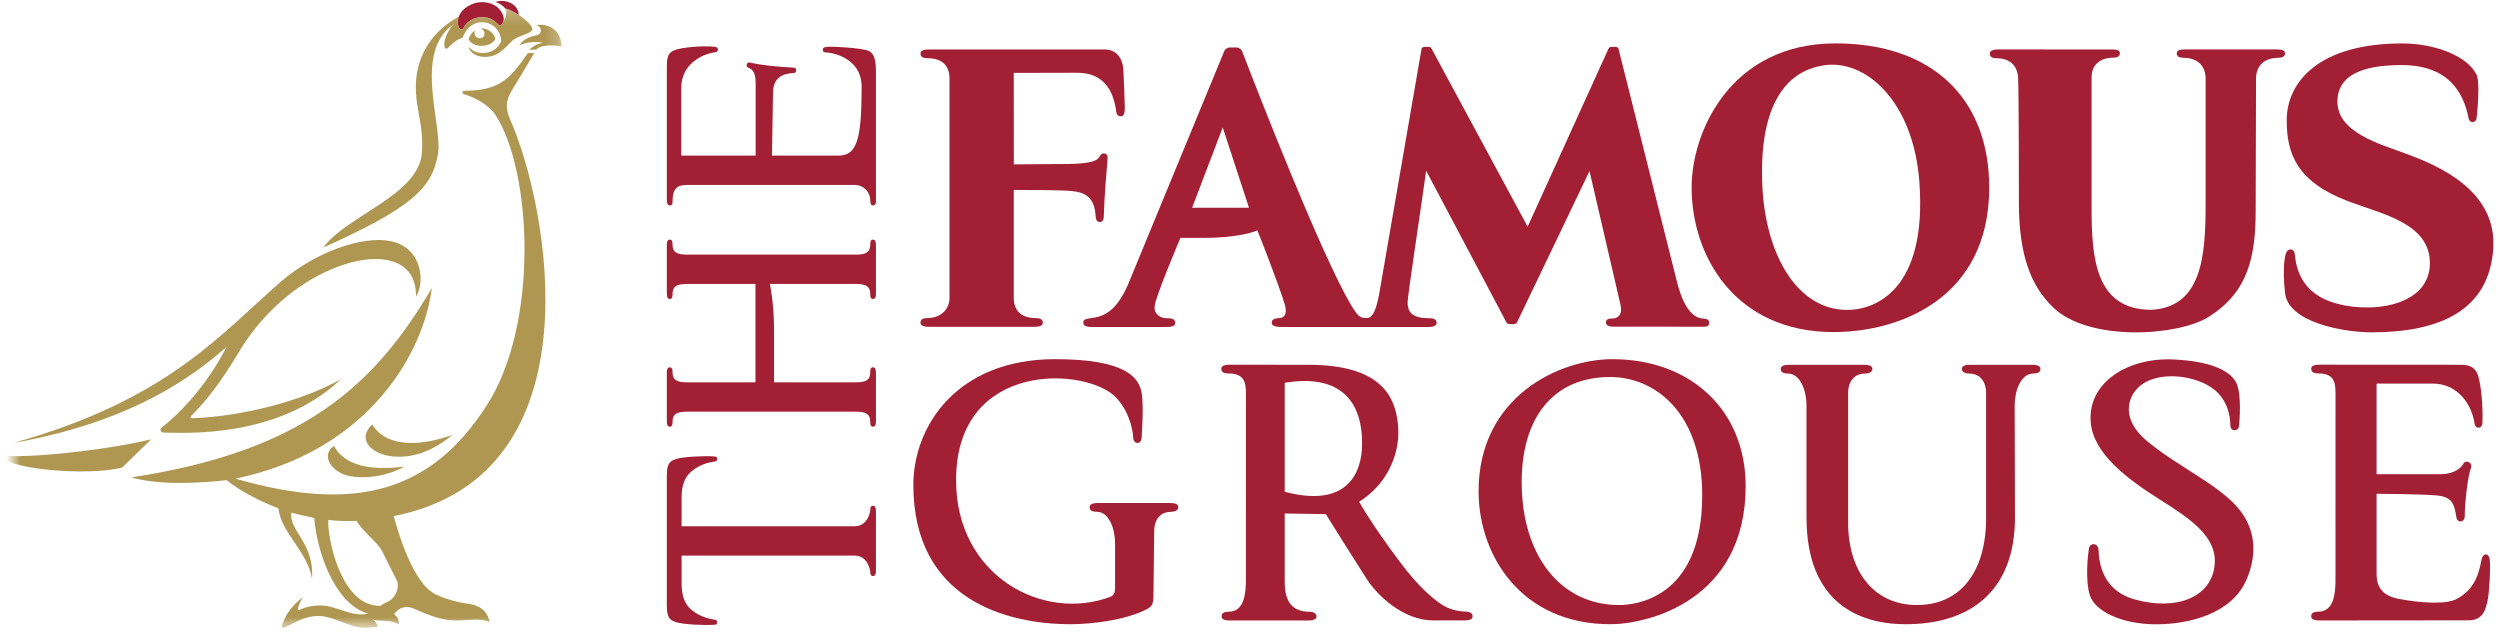 <?xml version="1.0" encoding="UTF-8"?>
<svg viewBox="0 0 186 47" version="1.1" xmlns="http://www.w3.org/2000/svg" xmlns:xlink="http://www.w3.org/1999/xlink">
    
    <title>logo</title>
    <desc>Created with Sketch.</desc>
    <defs>
        <polygon id="path-1" points="0.966 0.203 41.786 0.203 41.786 46.292 0.966 46.292"></polygon>
    </defs>
    <g id="logo" stroke="none" stroke-width="1" fill="none" fill-rule="evenodd">
        <g id="Group-36" transform="translate(0, -1)">
            <path d="M53.23,4.883 C53.388,4.849 53.416,4.788 53.416,4.685 C53.416,4.557 53.325,4.498 53.17,4.481 C52.223,4.379 50.804,4.531 50.315,4.691 C49.858,4.841 49.613,5.004 49.613,5.907 L49.613,15.848 C49.613,15.965 49.613,16.284 49.836,16.284 C50.003,16.284 50.033,16.164 50.033,16.054 C50.033,15.042 50.352,14.761 51.094,14.761 L63.585,14.761 C64.301,14.761 64.748,15.342 64.748,15.891 C64.748,16.173 64.806,16.284 64.963,16.284 C65.136,16.284 65.17,16.121 65.17,15.999 L65.17,6.356 C65.17,5.451 65.045,4.903 64.521,4.747 C63.879,4.556 62.047,4.457 61.623,4.479 C61.428,4.49 61.22,4.507 61.22,4.687 C61.22,4.877 61.321,4.903 61.478,4.903 C61.764,4.903 64.106,5.218 64.106,7.466 C64.106,11.44 63.734,12.578 62.374,12.578 L57.433,12.578 C57.433,12.578 57.488,9.09 57.513,7.87 C57.532,6.841 58.146,6.462 59.078,6.432 C59.288,6.424 59.285,6.042 59.077,6.033 C57.951,5.978 56.706,5.866 55.765,5.649 C55.576,5.606 55.441,5.932 55.657,6.029 C55.899,6.138 56.22,6.263 56.22,7.167 L56.22,12.578 L50.685,12.578 L50.685,7.563 C50.685,6.665 51.055,6.047 51.551,5.623 C52.301,4.984 53.093,4.913 53.23,4.883" id="Fill-1" fill="#A31F34"></path>
            <path d="M57.276,22.127 C57.276,22.127 57.588,23.486 57.588,25.575 L57.588,29.446 L63.688,29.445 C64.429,29.445 64.751,29.265 64.747,28.682 C64.746,28.555 64.747,28.329 64.949,28.329 C65.124,28.329 65.17,28.484 65.17,28.752 L65.17,32.324 C65.17,32.591 65.124,32.747 64.949,32.747 C64.747,32.747 64.746,32.519 64.747,32.393 C64.751,31.811 64.429,31.629 63.688,31.629 L51.095,31.629 C50.352,31.629 50.031,31.811 50.035,32.393 C50.036,32.519 50.035,32.747 49.836,32.747 C49.658,32.747 49.612,32.591 49.612,32.324 L49.612,28.752 C49.612,28.484 49.658,28.329 49.836,28.329 C50.035,28.329 50.036,28.555 50.035,28.682 C50.031,29.265 50.352,29.445 51.095,29.445 L56.206,29.446 L56.206,22.127 L51.095,22.127 C50.352,22.127 50.031,22.309 50.035,22.891 C50.036,23.018 50.035,23.243 49.836,23.243 C49.658,23.243 49.612,23.088 49.612,22.82 L49.612,19.249 C49.612,18.983 49.658,18.827 49.836,18.827 C50.035,18.827 50.036,19.053 50.035,19.18 C50.031,19.762 50.352,19.943 51.095,19.943 L63.688,19.943 C64.429,19.943 64.751,19.762 64.747,19.18 C64.746,19.053 64.747,18.827 64.949,18.827 C65.124,18.827 65.17,18.983 65.17,19.249 L65.17,22.82 C65.17,23.088 65.124,23.243 64.949,23.243 C64.747,23.243 64.746,23.018 64.747,22.891 C64.751,22.309 64.429,22.127 63.688,22.127 L57.276,22.127 Z" id="Fill-3" fill="#A31F34"></path>
            <path d="M49.612,46.078 C49.612,46.983 49.857,47.146 50.313,47.295 C50.805,47.455 52.4,47.539 53.148,47.481 C53.304,47.469 53.357,47.43 53.357,47.301 C53.357,47.199 53.33,47.138 53.171,47.103 C53.034,47.074 52.187,47.001 51.437,46.363 C50.939,45.94 50.711,45.32 50.711,44.423 L50.711,42.336 L63.585,42.336 C64.597,42.336 64.747,43.506 64.747,43.506 C64.746,43.633 64.747,43.858 64.947,43.858 C65.124,43.858 65.17,43.703 65.17,43.436 L65.17,39.052 C65.17,38.784 65.124,38.629 64.947,38.629 C64.747,38.629 64.746,38.856 64.747,38.981 C64.747,38.981 64.612,40.153 63.585,40.153 L50.711,40.153 L50.711,38.017 C50.711,37.119 50.939,36.501 51.437,36.077 C52.187,35.438 53.034,35.367 53.171,35.337 C53.33,35.303 53.357,35.242 53.357,35.139 C53.357,35.011 53.304,34.97 53.148,34.959 C52.4,34.902 50.805,34.985 50.313,35.145 C49.857,35.295 49.612,35.458 49.612,36.361 L49.612,46.078 Z" id="Fill-5" fill="#A31F34"></path>
            <path d="M120.463,46.015 C116.048,46.015 113.213,42.255 113.213,36.871 C113.213,32.046 115.58,29.05 119.79,29.05 C123.211,29.05 126.645,31.806 126.645,37.853 C126.645,45.622 121.537,46.015 120.463,46.015 M119.952,27.722 C116.068,27.722 110.007,30.46 110.007,37.558 C110.007,42.319 113.187,47.441 119.807,47.441 C122.635,47.441 129.876,45.663 129.876,37.165 C129.876,31.518 125.789,27.722 119.952,27.722" id="Fill-7" fill="#A31F34"></path>
            <path d="M84.853,29.88 C84.571,29.134 83.821,27.722 78.498,27.722 C71.156,27.722 67.953,32.746 67.953,37.078 C67.953,45.636 74.919,47.441 79.651,47.441 C81.24,47.441 83.757,47.143 85.361,46.306 C85.809,46.057 85.823,45.867 85.823,44.765 L85.874,40.434 C85.874,40.434 85.851,39.077 87.142,39.077 C87.351,39.077 87.668,38.997 87.668,38.73 C87.668,38.425 87.219,38.425 86.963,38.425 L81.768,38.425 C81.514,38.425 81.066,38.425 81.066,38.73 C81.066,38.997 81.291,39.077 81.59,39.077 C82.535,39.077 82.961,40.381 82.961,41.44 L82.961,44.765 C82.961,45.081 82.87,45.307 82.587,45.412 C77.604,47.273 71.132,43.863 71.132,36.726 C71.132,27.722 80.926,28.303 83.054,30.595 C84.199,31.824 84.301,33.432 84.301,33.432 C84.301,33.73 84.382,33.955 84.648,33.955 C84.952,33.955 84.952,33.506 84.952,33.253 C84.952,33.253 85.148,30.656 84.853,29.88" id="Fill-9" fill="#A31F34"></path>
            <path d="M108.862,47.16 C109.115,47.16 109.563,47.16 109.563,46.856 C109.563,46.602 109.317,46.516 109.086,46.506 C108.876,46.499 108.039,46.473 107.323,46.013 C106.567,45.527 105.538,44.639 104.252,42.938 C102.002,39.959 101.121,38.33 101.121,38.33 C103.201,37.037 104.12,34.817 104.032,32.932 C103.922,30.582 102.851,28.141 97.346,28.141 C91.844,28.141 91.566,28.135 91.566,28.135 C91.314,28.135 90.865,28.135 90.865,28.44 C90.865,28.706 91.089,28.786 91.389,28.786 C92.587,28.786 92.697,29.457 92.697,30.284 L92.694,44.151 C92.694,45.209 92.552,46.513 91.411,46.513 C91.113,46.513 90.886,46.593 90.886,46.86 C90.886,47.165 91.336,47.165 91.59,47.165 L97.247,47.165 C97.502,47.165 97.95,47.165 97.95,46.86 C97.95,46.593 97.635,46.513 97.427,46.513 C96.134,46.513 95.582,45.751 95.582,44.296 L95.582,39.203 C95.582,39.203 98.633,39.252 98.642,39.252 C98.959,39.776 101.136,43.237 101.719,44.13 C102.455,45.256 104.361,47.16 106.647,47.16 L108.862,47.16 Z M95.582,37.519 L95.582,29.539 C95.582,29.502 95.584,29.489 95.621,29.473 C99.275,28.874 101.34,30.409 101.34,34.002 C101.34,36.171 100.257,38.809 95.631,37.601 C95.583,37.589 95.582,37.554 95.582,37.519 L95.582,37.519 Z" id="Fill-11" fill="#A31F34"></path>
            <path d="M147.766,30.15 C147.766,30.15 147.777,28.791 146.486,28.791 C146.276,28.791 145.961,28.713 145.961,28.445 C145.961,28.141 146.41,28.141 146.663,28.141 L151.104,28.141 C151.358,28.141 151.808,28.141 151.808,28.445 C151.808,28.713 151.581,28.791 151.282,28.791 C150.338,28.791 149.891,30.097 149.891,31.155 L149.914,39.491 C149.914,45.016 146.546,47.442 141.78,47.442 C138.274,47.442 134.404,45.828 134.404,39.491 L134.404,31.155 C134.404,30.097 133.958,28.791 133.011,28.791 C132.715,28.791 132.487,28.713 132.487,28.445 C132.487,28.141 132.938,28.141 133.192,28.141 L138.603,28.141 C138.856,28.141 139.305,28.141 139.305,28.445 C139.305,28.713 138.99,28.791 138.781,28.791 C137.489,28.791 137.501,30.15 137.501,30.15 L137.501,39.883 C137.501,43.613 139.504,46.014 142.61,46.014 C146.197,46.014 147.766,43.074 147.766,39.618 L147.766,30.15 Z" id="Fill-13" fill="#A31F34"></path>
            <path d="M183.663,47.152 C184.775,47.152 184.927,46.292 185.064,45.753 C185.2,45.216 185.319,43.055 185.229,42.579 C185.142,42.103 184.701,42.147 184.615,42.672 C184.4,43.953 183.925,44.992 182.719,45.59 C181.933,45.981 180.025,45.861 178.425,45.548 C176.996,45.269 176.817,44.364 176.817,43.684 L176.817,37.737 C176.817,37.737 180.128,37.758 181.271,37.858 C182.494,37.966 182.601,38.548 182.748,39.459 C182.83,39.97 183.399,39.88 183.38,39.351 C183.361,38.822 183.55,36.624 183.828,35.85 C183.997,35.377 183.442,35.195 183.283,35.488 C182.927,36.137 182.05,36.279 181.627,36.279 L176.817,36.279 L176.817,29.541 L181.032,29.541 C182.743,29.541 183.874,30.953 184.111,32.522 C184.175,32.952 184.653,32.888 184.684,32.521 C184.729,31.965 184.708,30.293 184.416,29.107 C184.202,28.23 183.636,28.139 183.032,28.139 L172.655,28.133 C172.402,28.133 171.952,28.133 171.952,28.437 C171.952,28.704 172.178,28.783 172.475,28.783 C173.674,28.783 173.762,29.455 173.762,30.282 L173.76,44.149 C173.76,45.207 173.618,46.511 172.475,46.511 C172.178,46.511 171.952,46.591 171.952,46.858 C171.952,47.163 172.402,47.163 172.655,47.163 C172.655,47.163 182.55,47.152 183.663,47.152" id="Fill-15" fill="#A31F34"></path>
            <path d="M165.939,32.653 C165.939,31.96 165.73,30.49 164.28,29.676 C163.004,28.957 161.035,28.716 159.684,29.402 C158.381,30.066 157.543,31.988 159.741,33.818 C162.048,35.742 165.227,37.12 166.66,38.978 C167.776,40.424 167.972,42.192 167.138,44.134 C166.063,46.63 162.913,47.459 160.379,47.448 C157.771,47.438 155.845,46.435 155.485,45.288 C155.124,44.142 155.344,42.231 155.413,41.815 C155.489,41.357 156.111,41.354 156.133,41.946 C156.188,43.41 156.755,45.004 158.786,45.587 C161.865,46.471 164.567,45.473 164.772,42.983 C164.942,40.933 163.015,39.632 160.645,38.136 C158.277,36.641 155.719,34.736 155.547,32.389 C155.327,29.435 158.323,27.596 161.681,27.743 C164.673,27.873 166.016,28.68 166.397,29.52 C166.781,30.361 166.625,32.289 166.581,32.704 C166.537,33.118 165.939,33.124 165.939,32.653" id="Fill-17" fill="#A31F34"></path>
            <path d="M135.681,5.861 C138.812,5.376 142.376,8.544 142.806,14.592 C143.38,22.679 139.421,23.985 137.631,24.055 C133.701,24.209 131.246,19.827 131.104,14.462 C131.052,12.556 131.007,6.585 135.681,5.861 M136.566,4.227 C128.765,4.227 125.857,10.795 125.857,14.938 C125.857,20.125 129.157,25.706 136.407,25.706 C141.421,25.706 147.998,23.133 147.998,14.959 C147.998,8.3 143.73,4.227 136.566,4.227" id="Fill-19" fill="#A31F34"></path>
            <path d="M75.424,15.132 L75.433,15.132 C76.682,15.132 79.101,15.141 79.684,15.211 C80.086,15.265 81.368,15.265 81.498,16.892 C81.524,17.218 81.529,17.521 81.832,17.521 C82.166,17.521 82.121,17.06 82.132,16.802 C82.188,15.343 82.285,14.305 82.403,12.81 C82.43,12.467 82.26,12.419 82.14,12.415 C81.865,12.403 81.844,12.67 81.656,12.83 C81.363,13.079 80.567,13.204 79.08,13.204 L75.429,13.229 L75.424,6.423 L79.968,6.413 C80.731,6.413 82.639,6.4 83.037,9.227 C83.069,9.37 83.067,9.655 83.391,9.655 C83.535,9.655 83.703,9.575 83.684,8.953 C83.65,7.752 83.627,7.248 83.583,6.26 C83.541,5.289 83.032,4.681 82.186,4.681 L69.187,4.681 C68.933,4.681 68.483,4.681 68.483,4.986 C68.483,5.253 68.71,5.331 69.008,5.331 C70.206,5.331 70.643,6.003 70.643,6.83 L70.643,23.166 C70.643,23.993 70.015,24.664 69.008,24.664 C68.71,24.664 68.483,24.743 68.483,25.009 C68.483,25.314 68.933,25.314 69.187,25.314 L76.882,25.314 C77.135,25.314 77.586,25.314 77.586,25.009 C77.586,24.743 77.359,24.664 77.061,24.664 C75.862,24.664 75.424,23.993 75.424,23.166 L75.424,15.132 Z" id="Fill-21" fill="#A31F34"></path>
            <path d="M88.693,16.456 L90.971,10.483 L92.925,16.456 L88.693,16.456 Z M126.709,24.698 C125.376,24.648 124.842,22.29 124.703,21.714 L120.413,4.612 C120.383,4.533 120.284,4.485 120.163,4.485 L119.928,4.485 C119.808,4.485 119.72,4.52 119.677,4.612 L113.657,17.865 C113.657,17.865 106.551,4.693 106.499,4.604 C106.448,4.515 106.374,4.485 106.254,4.485 L106.019,4.485 C105.898,4.485 105.783,4.529 105.764,4.625 C105.749,4.7 102.689,22.419 102.689,22.419 C102.431,24.05 102.139,24.661 101.694,24.661 C101.224,24.661 101.053,24.611 100.479,23.628 C98.254,19.827 93.658,8.056 92.412,4.806 C92.361,4.675 92.174,4.531 92.006,4.531 L91.491,4.53 C91.351,4.53 91.159,4.637 91.085,4.806 L83.915,22.192 C83.069,24.098 82.206,24.557 81.121,24.677 C80.772,24.737 80.597,24.756 80.597,25.023 C80.597,25.328 81.046,25.328 81.3,25.328 L86.731,25.328 C86.984,25.328 87.435,25.328 87.435,25.023 C87.435,24.756 87.208,24.677 86.91,24.677 C86.91,24.677 86.484,24.703 86.228,24.503 C85.924,24.264 85.887,24.074 85.904,23.78 C85.941,23.14 87.824,18.696 87.824,18.696 L89.667,18.696 C91.627,18.696 93.046,18.377 93.546,18.138 C93.585,18.204 95.129,22.128 95.588,23.652 C95.722,24.1 95.72,24.634 95.192,24.661 C94.894,24.676 94.613,24.741 94.613,25.006 C94.613,25.311 95.061,25.311 95.315,25.328 L106.183,25.328 C106.437,25.328 106.886,25.328 106.886,25.023 C106.886,24.756 106.66,24.677 106.362,24.677 C105.163,24.677 104.725,24.316 104.725,23.488 C104.725,22.994 105.831,15.76 106.104,13.7 C106.104,13.7 112.019,24.879 112.076,24.979 C112.132,25.077 112.217,25.116 112.347,25.116 L112.601,25.116 C112.732,25.116 112.822,25.069 112.869,24.981 C112.933,24.863 118.26,13.73 118.26,13.73 L120.559,23.652 C120.768,24.543 120.224,24.698 119.963,24.698 C119.735,24.698 119.481,24.726 119.481,24.983 C119.481,25.08 119.523,25.305 120.03,25.305 C120.252,25.305 126.617,25.307 126.617,25.307 C126.854,25.306 127.166,25.344 127.166,25.009 C127.166,24.82 127.027,24.71 126.709,24.698 L126.709,24.698 Z" id="Fill-23" fill="#A31F34"></path>
            <path d="M178.723,4.232 C172.507,4.232 170.132,7.117 170.132,9.947 C170.132,12.444 170.877,14.536 174.764,15.996 C177.277,16.941 180.784,17.629 180.784,20.572 C180.784,23.928 176.048,24.393 173.395,23.444 C171.181,22.652 170.835,20.927 170.734,19.924 C170.683,19.43 170.169,19.444 170.053,19.916 C170.053,19.916 169.777,20.749 170.006,22.8 C170.254,25.018 174.427,25.726 176.438,25.726 C181.501,25.726 185.179,24.11 185.496,19.515 C185.795,15.152 181.361,13.31 179.059,12.454 C177.056,11.709 173.862,10.86 173.904,8.507 C173.934,6.745 175.488,5.841 178.673,5.841 C182.119,5.841 183.282,7.822 183.662,9.803 C183.739,10.208 184.208,10.133 184.253,9.831 C184.305,9.484 184.526,7.121 184.264,6.573 C183.574,5.136 181.1,4.232 178.723,4.232" id="Fill-25" fill="#A31F34"></path>
            <path d="M167.85,6.739 C167.917,5.722 168.633,5.298 169.523,5.298 C169.723,5.298 170.007,5.245 170.007,4.97 C170.007,4.71 169.705,4.677 169.366,4.677 L169.366,4.677 L162.588,4.677 L162.586,4.677 C162.247,4.677 161.949,4.71 161.949,4.97 C161.949,5.245 162.233,5.298 162.432,5.298 C163.322,5.298 164.029,5.722 164.098,6.739 L164.098,16.149 C164.098,20.084 163.811,23.838 160.069,24.05 C155.868,24.05 155.612,20.144 155.612,16.415 L155.612,6.767 C155.612,5.772 156.305,5.292 157.236,5.292 C157.435,5.292 157.719,5.238 157.719,4.962 C157.719,4.703 157.421,4.679 157.08,4.679 L157.079,4.679 C156.758,4.686 148.688,4.677 148.688,4.677 C148.349,4.677 148.036,4.742 148.036,5.002 C148.036,5.277 148.321,5.331 148.52,5.331 C149.409,5.331 150.079,5.755 150.145,6.771 C150.206,7.558 150.204,16.022 150.204,16.022 C150.204,20.143 151.17,22.332 152.743,23.861 C155.405,26.446 162.047,26.011 164.33,24.573 C167.227,22.745 167.821,20.166 167.821,16.676 L167.85,6.739 Z" id="Fill-27" fill="#A31F34"></path>
            <path d="M34.277,3.172 C34.37,3.196 34.44,3.157 34.486,3.076 C34.758,2.56 35.244,2.329 35.706,2.289 C36.561,2.215 36.915,2.676 37.089,2.849 C37.182,2.942 37.253,2.877 37.281,2.852 C37.322,2.811 37.376,2.742 37.429,2.656 C37.472,2.555 37.494,2.437 37.477,2.329 C37.429,1.992 37.047,1.159 35.821,1.159 C35.168,1.159 34.357,1.595 34.131,2.239 C34.006,2.551 34.05,3.115 34.277,3.172" id="Fill-29" fill="#A31F34"></path>
            <g id="Group-33" transform="translate(0, 1.416)">
                <mask id="mask-2" fill="white">
                    <use xlink:href="#path-1"></use>
                </mask>
                <g id="Clip-32"></g>
                <path d="M29.538,42.8 L28.426,40.588 C28.157,39.995 26.832,38.983 26.541,38.335 C26.147,38.366 24.788,38.349 24.426,38.26 C24.33,39.441 25.316,44.757 28.335,44.659 C28.512,44.456 28.842,44.403 29.094,44.199 C29.51,43.864 29.717,43.183 29.538,42.8 M29.296,37.981 C30.119,41.048 31.226,43.204 32.366,43.782 C33.073,44.139 34.11,44.41 34.792,44.496 C36.062,44.659 36.312,45.378 36.439,45.869 C35.655,45.506 34.662,45.803 33.613,45.738 C32.485,45.668 31.346,45.089 30.74,44.844 C30.209,44.628 29.661,44.776 29.318,45.285 C29.787,45.601 29.659,46.051 29.659,46.051 C29.222,45.662 28.164,45.84 27.711,45.681 C28.034,45.828 28.102,46.166 28.091,46.24 C27.803,46.197 27.085,46.436 26.224,46.144 C25.236,45.806 24.397,45.392 23.622,45.41 C22.673,45.432 21.854,45.929 21.379,46.187 C21.064,46.356 20.852,46.354 21.041,45.92 C21.31,45.292 21.643,44.696 22.532,44.01 C22.417,44.176 22.149,44.732 22.171,44.925 C22.176,44.976 22.201,44.99 22.257,44.969 C22.315,44.949 22.908,44.618 23.858,44.629 C25.062,44.645 26.124,45.508 27.382,45.244 C24.706,44.433 23.521,40.199 23.381,38.122 C22.915,38.01 22.062,37.841 21.676,37.722 C21.492,39.093 23.403,39.972 23.214,42.638 C22.903,40.657 20.893,39.201 20.715,37.404 C19.542,36.962 17.891,36.158 16.862,35.307 C15.099,35.506 11.973,35.728 9.762,35.104 C22.44,33.171 27.835,28.357 32.131,21.005 C31.548,25.718 27.544,33.116 17.513,35.196 C26.475,37.783 32.09,36.159 36.207,29.758 C40.139,23.648 39.566,12.295 36.863,8.137 C36.394,7.413 35.362,6.835 34.487,6.58 C34.369,6.545 34.389,6.342 34.538,6.34 C37.043,6.313 37.854,5.61 39.273,3.531 L39.752,3.531 C39.242,4.398 38.656,5.368 38.221,6.076 C37.777,6.8 37.469,7.38 37.963,8.493 C40.731,14.729 44.746,34.935 29.296,37.981 M12.056,31.37 C11.841,31.538 11.928,31.768 12.234,31.77 C13.644,31.781 20.676,32.249 25.362,27.797 C22.432,29.451 17.962,30.568 14.311,30.702 C14.174,30.707 14.13,30.627 14.247,30.509 C15.322,29.407 16.317,28.212 17.752,25.807 C20.893,20.544 26.234,18.333 28.937,18.958 C30.018,19.207 30.963,19.94 30.951,21.635 C31.597,20.746 31.516,18.002 29.038,17.518 C26.896,17.1 23.372,18.396 20.893,20.544 C16.43,24.407 12.491,29.347 0.931,32.558 C5.163,31.781 11.497,30.187 16.864,25.382 C15.478,28.082 13.586,30.176 12.056,31.37 M0.001,33.362 C0.063,34.491 6.621,35.038 9.099,34.363 L11.241,32.27 C7.304,33.217 0.547,33.822 0.001,33.362 M34.869,2.518 C34.97,2.712 35.255,3.008 35.849,2.994 C36.464,2.979 36.756,2.68 36.847,2.488 C36.826,2.181 36.369,1.611 35.743,1.716 C35.868,1.723 36.042,1.852 36.044,2.075 C36.044,2.296 35.88,2.441 35.671,2.432 C35.411,2.42 35.218,2.142 35.354,1.845 C35.044,2.055 34.921,2.277 34.869,2.518 M32.594,10.969 C32.91,8.84 30.725,3.407 33.763,1.38 C33.524,1.596 33.152,2.19 33.075,2.689 C32.992,3.113 33.148,3.307 33.311,3.163 C33.554,2.939 33.928,2.516 34.412,2.404 C34.86,1.135 36.059,0.986 36.756,1.55 C37.302,1.991 37.283,2.659 37.283,2.659 C37.283,2.659 37.006,3.45 36.063,3.524 C35.336,3.581 34.991,3.191 34.859,3.074 C35.029,3.655 35.667,3.865 36.273,3.811 C36.984,3.746 37.382,3.373 38.116,2.616 C38.461,2.259 39.523,2.101 39.597,1.788 C39.672,1.473 38.621,0.492 37.575,0.203 C37.842,0.597 37.455,1.264 37.279,1.435 C37.254,1.461 37.181,1.526 37.088,1.433 C36.915,1.26 36.56,0.798 35.706,0.873 C35.245,0.912 34.76,1.143 34.485,1.659 C34.439,1.74 34.372,1.779 34.278,1.756 C34.049,1.699 34.004,1.135 34.131,0.823 C32.815,1.532 31.334,2.899 31.004,5.146 C30.69,7.28 31.582,8.661 31.387,10.985 C31.124,14.116 25.744,15.65 24.053,18.004 C30.489,15.093 32.195,13.64 32.594,10.969 M24.858,32.765 C24.034,33.254 24.356,34.329 25.457,34.829 C26.468,35.289 28.619,35.155 30.088,34.292 C27.289,34.682 25.514,34.05 24.858,32.765 M33.659,31.94 C31.631,32.677 28.853,33.05 27.692,31.161 C26.483,32.314 27.703,33.393 29.203,33.541 C30.803,33.7 32.316,33.061 33.659,31.94 M41.786,3.033 C41.786,3.033 41.29,2.951 40.917,2.963 C40.544,2.974 40.153,3.026 39.87,3.282 L39.377,3.282 C39.461,3.189 39.887,2.831 40.377,2.778 C39.977,2.634 39.068,2.728 38.648,2.958 C38.808,2.682 39.174,2.365 39.724,2.256 C40.088,2.184 40.225,2.086 40.237,1.876 C40.247,1.677 40.104,1.481 39.865,1.443 C41.196,1.292 41.765,2.154 41.786,3.033" id="Fill-31" fill="#AF9752" mask="url(#mask-2)"></path>
            </g>
            <path d="M37.576,1.62 L37.576,1.62 C37.931,1.718 38.287,1.896 38.599,2.1 C38.526,1.163 37.42,0.916 36.865,1.148 C37.074,1.204 37.415,1.396 37.576,1.62" id="Fill-34" fill="#A31F34"></path>
        </g>
    </g>
</svg>